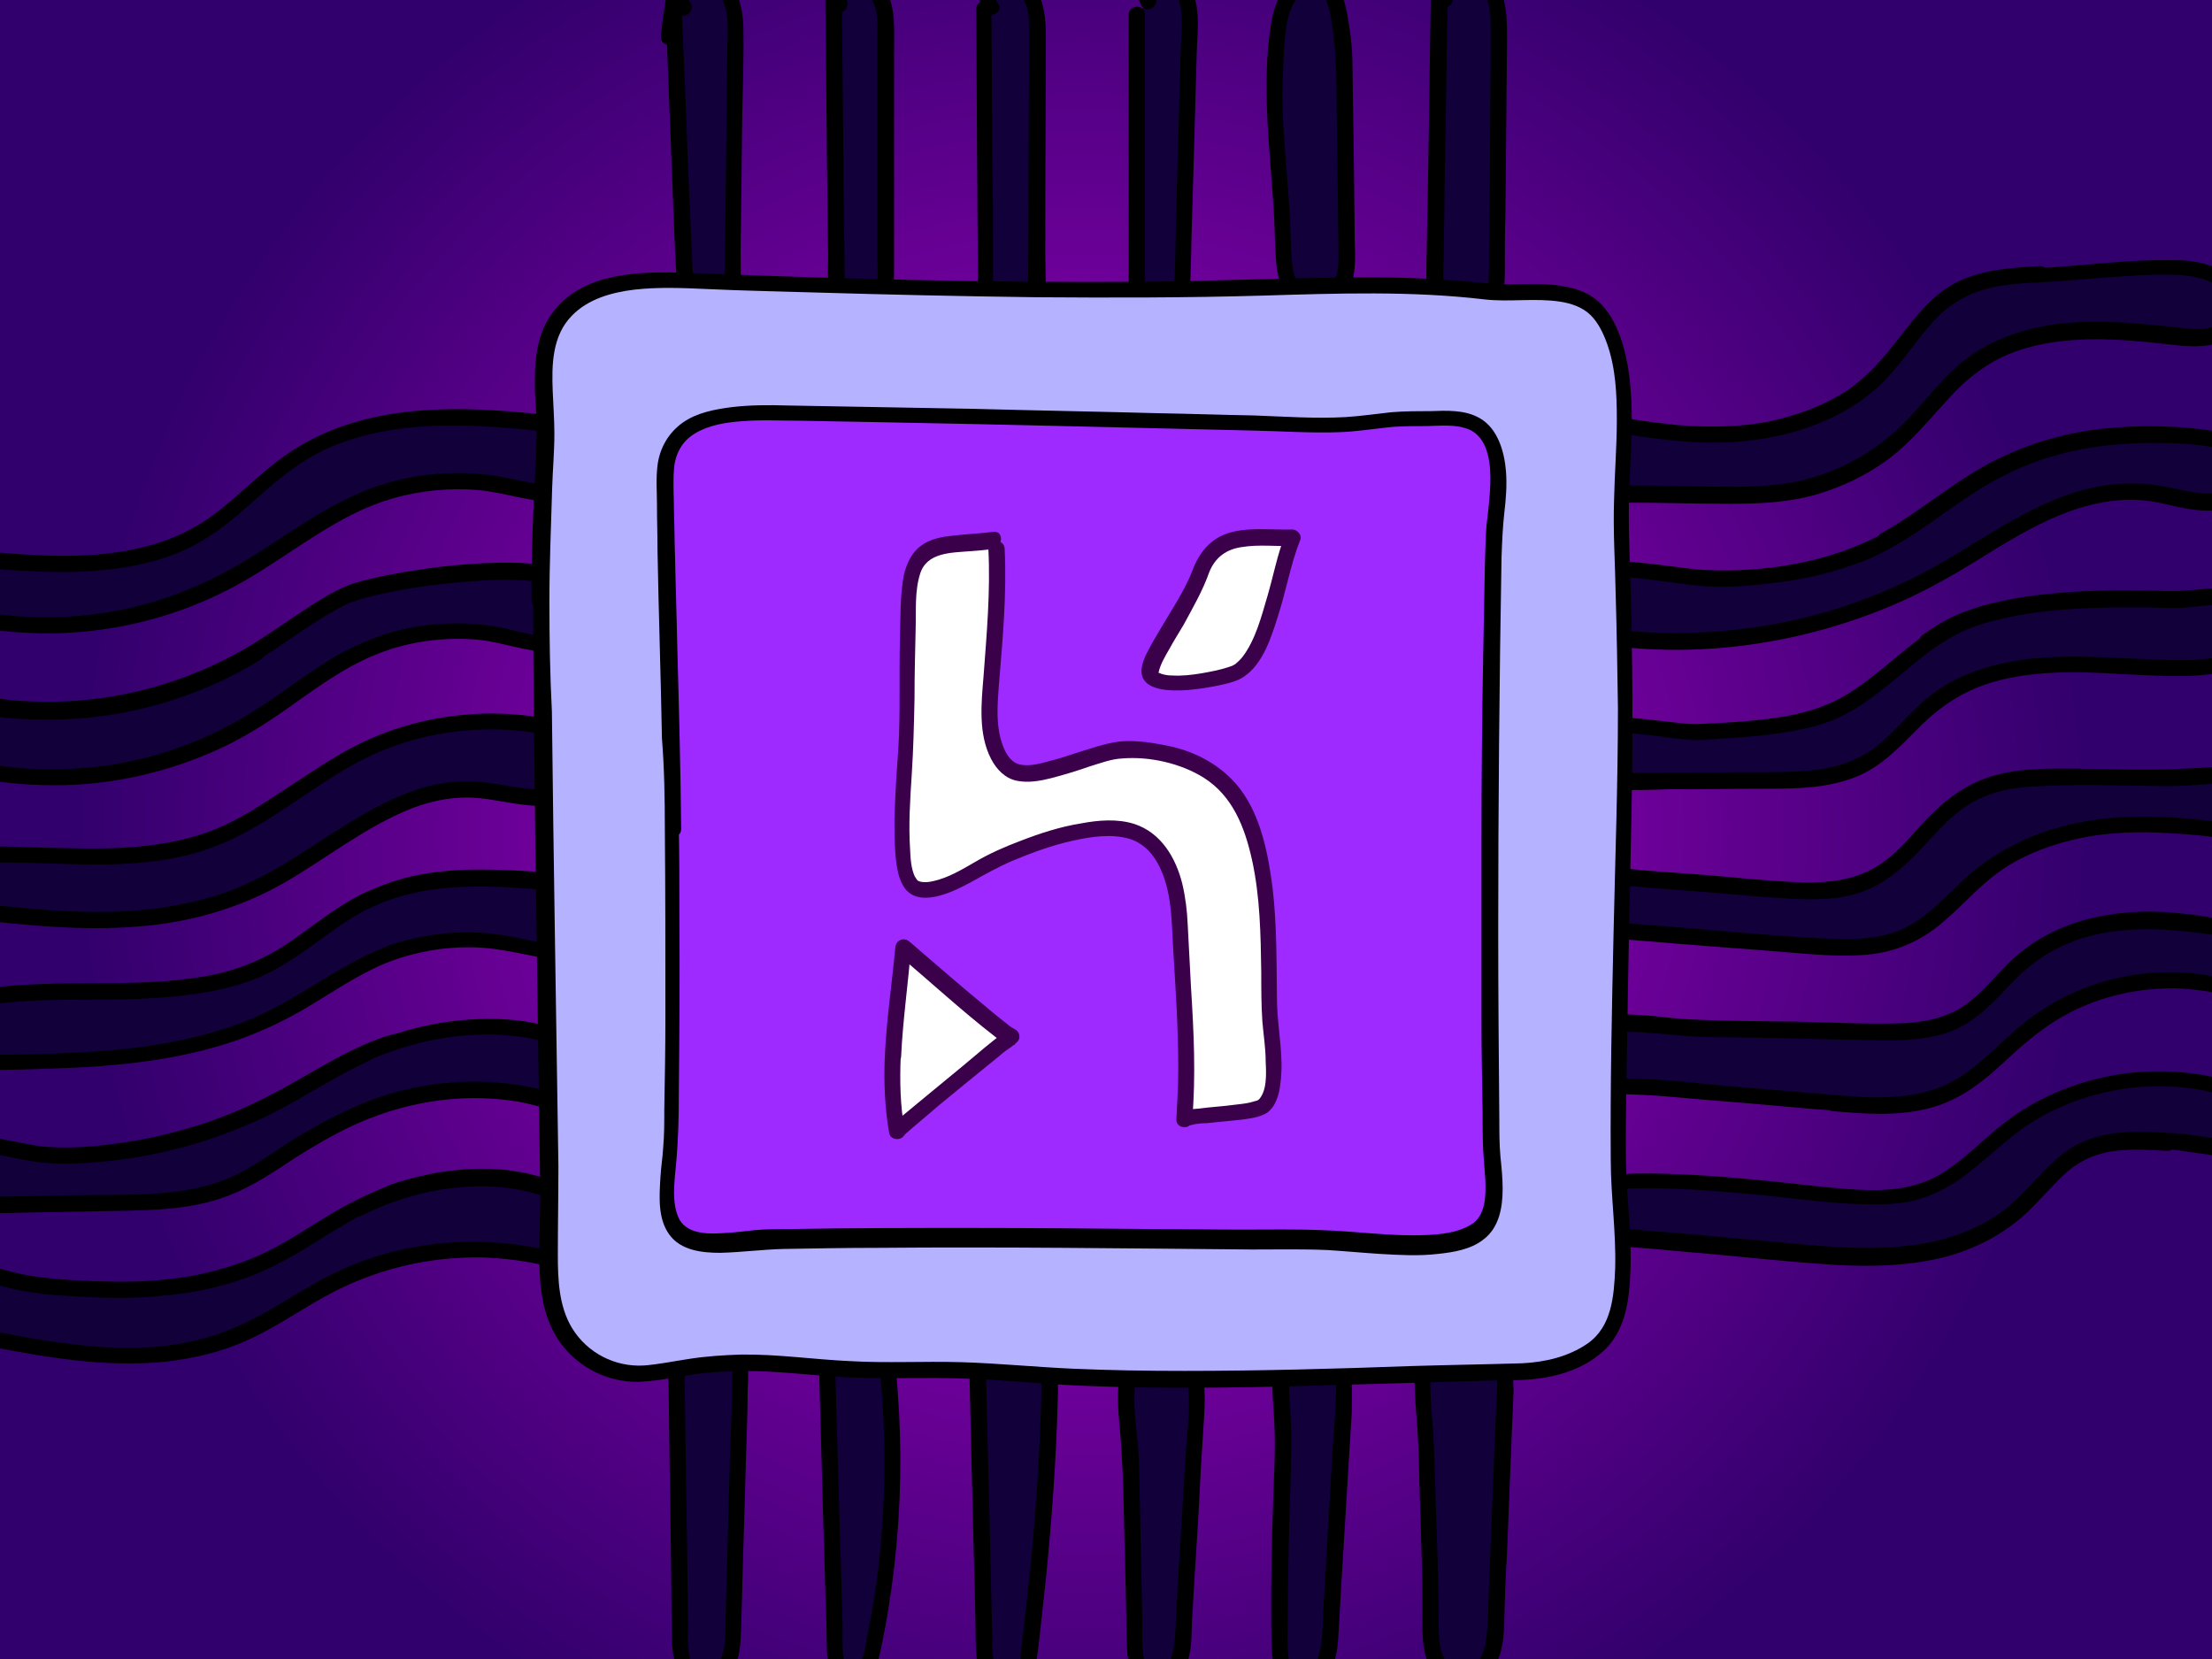 <?xml version="1.0" encoding="utf-8"?>
<!-- Generator: Adobe Illustrator 24.2.3, SVG Export Plug-In . SVG Version: 6.00 Build 0)  -->
<svg version="1.1" id="Layer_1" xmlns="http://www.w3.org/2000/svg" xmlns:xlink="http://www.w3.org/1999/xlink" x="0px" y="0px"
	 viewBox="0 0 1600 1200" style="enable-background:new 0 0 1600 1200;" xml:space="preserve">
<rect x="0" y="0" width="1600" height="1200" fill="#808080" stroke="none"/>
<style type="text/css">
	.st0{fill:url(#SVGID_1_);}
	.st1{fill:#12003B;}
	.st2{fill:#B5B2FF;}
	.st3{fill:#9E2AFF;}
	.st4{fill:#FFFFFF;}
	.st5{fill:#3A004A;}
</style>
<g id="background">
	
		<radialGradient id="SVGID_1_" cx="782.947" cy="598.312" r="725.646" gradientTransform="matrix(1 0 0 -1 0 1200)" gradientUnits="userSpaceOnUse">
		<stop  offset="0" style="stop-color:#B500D0"/>
		<stop  offset="1" style="stop-color:#32006C"/>
	</radialGradient>
	<rect x="-39" y="-12.7" class="st0" width="1643.9" height="1228.8"/>
</g>
<g id="wires">
	<g>
		<path class="st1" d="M483.6,26.7c1.2-7.9,2.4-15.8,3.2-24c2.8,68.5,5.5,137.5,8.3,206c0.4,10.6,3.2,24.4,13.8,26.4
			c7.1,1.6,13.8-3.5,16.9-10.2s3.2-13.8,3.2-20.9c0.8-58.7,1.6-117.4,2-176.1c0-10.2,0-20.5-3.9-29.5c-3.9-9.1-13.8-16.5-23.6-15
			c-9.8,1.6-16.5,15.4-9.5,22.4"/>
		<g>
			<path d="M489.5,28.2c1.2-7.9,2.4-15.8,3.2-24c-3.9-0.4-7.9-1.2-11.4-1.6c1.6,43.7,3.5,87.8,5.1,131.5c0.8,21.7,1.6,43.3,2.8,64.6
				c0.4,13.4,0,33.5,14.2,40.6c7.1,3.5,15.8,1.6,21.7-3.5c7.1-5.9,9.5-14.6,10.2-23.6c0.8-10.2,0.4-20.5,0.4-30.7
				c0-10.6,0.4-21.7,0.4-32.3c0.4-22.1,0.4-43.7,0.8-65.8c0.4-21.3,1.2-42.9,0.8-64.2c-0.4-18.1-7.9-41-29.1-42.5
				c-16.9-1.2-29.5,19.3-18.1,32.7c5.1,5.9,13.4-2.8,8.3-8.3c-2.8-3.5,0-9.1,3.2-11c5.1-3.5,12.2-0.4,16.1,3.5
				c11,11,7.9,31.5,7.9,45.7c-0.4,37-0.8,73.7-1.2,110.7c-0.4,18.1-0.4,36.6-0.8,54.7c0,7.1,0,15.8-5.5,21.3
				c-4.3,4.3-9.8,4.3-13-0.8c-2.8-4.7-3.5-10.6-3.9-16.1c-0.4-9.1-0.8-18.1-1.2-27.2c-0.8-18.1-1.6-36.6-2.4-54.7
				c-1.6-41.4-3.2-83.1-5.1-124.5C492.3-3.7,482-6,481.3,1.1c-1.2,7.9-2.4,15.8-3.2,24c-0.4,3.2,0.8,6.3,3.9,7.1
				C484.8,33.4,489.1,31.4,489.5,28.2L489.5,28.2z"/>
		</g>
	</g>
	<g>
		<path class="st1" d="M603-1.3c0.8,67,1.6,133.9,2.4,201.3c0,11.4,2.8,26,13.8,28.4c7.5,1.6,15-3.9,18.1-10.6
			c3.2-6.7,3.2-14.6,3.2-22.4c0-57.1,0-114.6-0.4-171.7c0-8.3,0-16.5-3.2-24s-10.6-13.8-18.9-13.4c-8.3,0.4-15,10.2-11,17.3"/>
		<g>
			<path d="M597-1.3c0.4,41.4,0.8,82.7,1.2,124.1c0.4,20.5,0.4,41,0.8,61.4c0,14.2-2,33.1,9.1,44.5c11.8,12.2,29.5,3.2,35.4-10.2
				c3.5-8.7,3.2-18.5,3.2-28c0-10.2,0-20.1,0-30.3c0-41.4,0-82.7,0-124.1c0-18.1,2.4-43.7-16.9-53.6c-7.5-3.9-16.5-3.5-23.2,2.4
				c-5.9,5.5-7.9,13.8-4.3,21.3c3.5,6.7,13.4,0.8,10.2-5.9c-2.4-4.7,3.9-9.1,7.9-8.3c6.7,0.8,10.6,7.5,12.6,13
				c2.4,7.9,1.6,16.1,1.6,24.4s0,16.9,0,25.2c0,34.7,0,69.7,0,104.4c0,8.7,0,17.7,0,26.4c0,7.9,0.8,16.1-0.8,24
				c-1.2,5.9-5.5,13.8-12.6,13.4c-5.1-0.4-7.5-5.5-8.7-9.8c-1.6-6.3-1.6-12.6-1.6-18.9c0-8.7,0-17.7-0.4-26.4
				c0-17.3-0.4-34.7-0.4-51.6c-0.4-39-0.8-78-1.2-117C608.9-9.2,597-9.2,597-1.3L597-1.3z"/>
		</g>
	</g>
	<g>
		<path class="st1" d="M712.1,6.6c0.4,66.2,0.8,132.3,0.8,198.5c0,6.7,0,13.8,2.8,20.1s8.3,11.8,15,12.2c7.1,0.4,13.4-5.5,16.1-11.8
			c2.8-6.7,2.8-13.8,2.8-20.9c0.4-59.5,0.4-119.3,0.8-178.8c0-9.1,0-18.1-3.5-26c-3.5-8.3-12.2-14.6-20.9-13.4
			c-8.7,1.2-15,13-9.1,19.7"/>
		<g>
			<path d="M706.1,6.6c0.4,42.1,0.4,84.7,0.8,126.8c0,20.9,0.4,41.7,0.4,63c0,16.1-1.2,38.2,16.9,45.3c7.5,2.8,15.4,0.8,21.3-4.3
				c6.7-5.5,9.1-14.2,10.2-22.4c1.2-9.8,0.4-20.5,0.4-30.3c0-10.6,0-20.9,0-31.5c0-42.1,0.4-84.7,0.4-126.8
				c0-17.3-2.4-40.6-22.8-46.1c-7.9-2-15.8,0.4-20.9,7.1c-4.3,5.9-5.9,14.6-1.2,20.9c4.7,5.9,15,0,10.2-5.9
				c-2.8-3.5-0.8-8.3,3.2-10.2c5.5-2.8,11.8,2,14.6,6.3c4.3,5.9,4.7,13.8,4.7,20.9c0,8.7,0,16.9,0,25.6c0,35.8-0.4,71.3-0.4,107.1
				c0,17.7,0,35.4-0.4,53.2c0,7.5,0,16.1-5.1,22.1c-4.3,5.1-10.6,5.1-15,0c-4.7-5.5-4.7-13.8-5.1-20.5c0-8.7,0-17.3,0-26.4
				c0-18.1,0-35.8-0.4-54c-0.4-39.8-0.4-80-0.8-119.7C718-0.9,706.1-0.9,706.1,6.6L706.1,6.6z"/>
		</g>
	</g>
	<g>
		<path class="st1" d="M822.3,10.9c0,69.3,0,139-0.4,208.3c0,5.9,0.4,12.2,4.3,16.5c6.3,6.3,17.7,3.2,22.8-4.3
			c5.1-7.1,5.5-16.5,5.9-25.6c1.6-61.8,3.5-123.7,5.1-185.5c0.4-7.5,0.4-15.4-2.4-22.4c-2.8-7.1-9.8-13-17.3-12.6
			c-7.5,0.4-14.2,9.8-10.2,16.1"/>
		<g>
			<path d="M816.4,10.9c0,41.7,0,83.1,0,124.9c0,20.5,0,41.4,0,61.8c0,9.5-0.8,19.7,0.4,29.1c0.8,7.5,4.7,14.6,12.2,17.3
				c15.8,5.5,28.4-9.1,30.7-23.2c1.6-9.1,1.2-18.5,1.6-27.6c0.4-10.2,0.4-20.1,0.8-30.3c1.2-41.4,2.4-82.7,3.5-124.1
				c0.4-18.1,5.1-44.5-13-56.3c-7.1-4.7-16.5-4.7-22.8,0.8c-5.9,5.1-8.3,13.4-4.3,20.5c3.5,6.7,13.8,0.8,10.2-5.9
				c-2.4-4.7,4.3-7.9,8.3-7.1c6.7,2,9.5,9.5,10.2,15.8c1.2,8.3,0.4,16.9,0,25.2s-0.4,16.9-0.8,25.2c-0.8,34.7-2,69.7-2.8,104.4
				c-0.4,16.5-0.4,33.5-1.6,50.4c-0.4,6.3-1.6,14.2-6.7,18.1c-3.5,2.8-10.2,4.3-12.6-0.8c-3.2-6.3-1.6-15.8-1.6-22.4
				c0-8.7,0-17.7,0-26.4c0-17.3,0-34.7,0-52c0-39.4,0-78.8,0-118.2C828.2,3,816.4,3,816.4,10.9L816.4,10.9z"/>
		</g>
	</g>
	<g>
		<path class="st1" d="M972.4,48.7C972,29.8,967.7-39.9,936.2-8c-13,13-12.6,40.6-13.8,57.1c-2.4,43.3,5.1,86.3,5.9,129.2
			c0,9.1,0.4,18.5,4.3,26.8c3.9,8.3,12.2,15,20.9,14.2c8.3-0.8,15-7.5,17.7-15.4c2.8-7.9,2.8-16.1,2.8-24.4
			C973.6,136.2,972.8,92.4,972.4,48.7z"/>
		<g>
			<path d="M978.3,48.7c0-9.8-0.8-20.1-2.4-29.9c-1.6-10.6-3.5-22.1-9.5-31.1c-5.9-8.7-15.4-11.8-24.8-7.1
				c-14.2,7.5-20.1,22.8-22.4,37.8c-6.7,43.3-0.8,87.8,2,131.5c0.8,11.8,0.8,23.6,1.6,35.8c0.4,10.2,2.4,20.9,8.7,29.1
				c5.5,7.1,13.8,11.8,22.8,11c9.1-0.8,16.5-7.1,20.9-15c5.9-11,5.1-24.4,4.7-36.6c0-13.8-0.4-27.6-0.4-41
				C979.1,105,978.7,77.1,978.3,48.7c0-7.5-11.8-7.5-11.8,0c0.4,43.3,1.2,86.6,1.6,130c0,9.1,0.8,19.3-4.3,27.6
				c-4.3,6.7-12.2,9.8-19.3,4.7c-7.5-5.1-9.5-14.6-10.2-23.2c-0.8-10.2-0.8-20.5-1.2-30.3c-1.2-21.7-3.5-42.9-4.7-64.6
				c-1.2-18.9-0.8-37.4,0.4-55.9c0.8-13.4,1.6-30.3,11.4-40.6c2.8-2.8,6.7-5.9,9.8-6.7c0.8,0,2,0,2,0.4c1.6,0.8,2,1.2,3.2,2.8
				c5.5,6.7,7.5,18.5,8.7,27.6c1.6,9.5,2,18.9,2.4,28.8C966.5,56.6,978.3,56.6,978.3,48.7z"/>
		</g>
	</g>
	<g>
		<path class="st1" d="M1040.9-5.2c-1.2,66.6-2,133.1-3.2,200.1c0,7.9-0.4,16.1,2.8,24c3.2,7.9,9.1,14.2,16.9,15.4
			c9.1,1.2,17.3-5.9,21.3-14.2c3.9-8.3,3.9-17.7,3.9-26.8c0.4-56.3,0.8-112.6,1.2-169c0-9.5,0-19.7-3.5-28.4
			c-3.5-8.7-12.2-16.5-21.7-16.1s-18.1,11.4-13.8,20.1"/>
		<g>
			<path d="M1035-5.2c-0.8,43.3-1.2,87-2,130.4c-0.4,21.7-0.8,42.9-1.2,64.6c-0.4,16.9-0.4,38.6,17.3,47.7
				c16.5,8.3,32.3-5.5,37-20.9c2.8-9.1,2.4-18.9,2.4-28.4c0-10.6,0-21.7,0.4-32.3c0.4-43.3,0.8-86.3,1.2-129.6
				c0-18.9-1.2-42.9-22.1-50.8c-16.5-6.3-35.8,9.8-28,27.2c3.2,7.1,13.4,0.8,10.2-5.9c-2-4.7,3.5-10.2,7.5-11
				c6.3-1.2,12.6,4.3,15.8,9.1c3.9,6.7,4.7,15,4.7,22.4c0,8.7,0,17.7,0,26.4c-0.4,37-0.4,74-0.8,111.1c0,9.1,0,18.5-0.4,27.6
				c0,8.3,0.4,16.9-0.8,25.2c-1.2,7.1-3.9,14.6-10.2,18.5c-5.9,3.9-12.2,2-16.5-3.5c-4.7-5.9-5.5-14.2-5.5-21.7
				c0-9.1,0.4-17.7,0.4-26.8c0.4-18.1,0.4-36.6,0.8-54.7c0.8-41.4,1.2-83.1,2-124.5C1047.2-13.1,1035.4-13.1,1035-5.2L1035-5.2z"/>
		</g>
	</g>
	<g>
		<path class="st1" d="M1475.3,198.4c34.3-1.6,70.9-7.1,105.2-5.5c20.1,1.2,57.5,18.5,32.7,42.5c-9.8,9.8-26,8.7-39.8,7.1
			c-50.8-6.3-107.1-9.5-147.7,21.7c-17.7,13.8-30.7,33.1-46.9,48.8c-27.6,26.8-65.8,42.5-104,43.7c-42.1,1.6-84.3-1.6-126.8,0.4
			c-9.5,0.4-19.3,0.8-28.4-2c-9.1-2.8-17.3-9.8-19.3-19.3c-1.6-9.1,3.2-18.1,9.8-24.4c20.5-18.1,42.5-7.5,67-3.5
			c24.8,3.9,49.6,7.1,74.8,5.9c39.8-2,80.3-15,108.3-43.3c18.9-19.3,31.5-45.7,55.1-59.1C1433.2,200.7,1454.9,199.6,1475.3,198.4z"
			/>
		<g>
			<path d="M1475.3,204.3c21.7-1.2,42.9-3.5,64.6-4.7c10.6-0.8,21.7-1.2,32.3-0.8c7.1,0,13.8,0.8,20.5,2.8c7.9,2.4,24,9.1,22.4,19.7
				c-0.8,6.7-7.5,12.6-13,14.6c-7.9,3.2-16.9,2.4-25.2,1.2c-35.8-3.9-72.5-7.9-107.9,0.8c-17.3,4.3-33.5,11.4-47.7,22.4
				c-15.4,11.8-26.8,27.6-40.2,41.7c-25.6,27.6-60.7,45.3-98.1,48.8c-21.7,2-43.7,1.2-65.4,0.8c-22.8-0.4-45.7-0.8-68.5,0
				c-10.2,0.4-21.3,1.6-30.7-2.8c-7.5-3.2-14.2-10.2-13-18.9c1.2-9.1,9.1-16.1,17.3-20.1c7.5-3.5,16.1-3.2,24-2
				c8.7,1.2,16.9,3.5,25.2,5.5c10.6,2,21.7,3.5,32.3,4.7c21.3,2.4,42.5,3.2,63.8,0.4c35.8-4.7,71.7-18.1,96.9-44.9
				c12.2-13,21.7-28,33.5-41c13-14.2,28.8-22.4,47.7-25.6C1456.4,205.1,1465.9,204.7,1475.3,204.3c7.5-0.4,7.5-12.2,0-11.8
				c-20.9,1.2-42.1,2.4-61,12.2c-16.5,8.7-28.4,24-39.8,38.6c-11.8,15.4-24,29.9-40.6,40.6c-16.5,10.2-35.1,16.9-54,20.9
				c-21.3,4.3-43.3,4.3-65,2.8c-12.2-1.2-24.4-2.8-36.6-4.7c-9.1-1.6-17.7-3.9-26.8-5.5c-18.9-3.2-38.2-0.4-50.4,15.8
				c-5.9,7.5-9.1,16.9-6.3,26.4c2.4,8.7,9.1,15.8,16.9,19.7c9.5,4.7,20.1,5.5,30.7,5.1c12.2-0.4,24.4-0.8,36.6-0.8
				c24,0,48,0.8,72.1,0.8c21.3,0,42.1-0.8,62.6-6.7c18.9-5.5,37-14.2,52.8-26c16.5-12.6,29.1-28.4,42.9-43.3
				c13.4-15,28.8-26.8,47.7-33.9c36.2-13,76.4-9.5,114.2-5.1c17.7,2,37,2.8,49.2-12.6c9.1-11.4,7.1-25.6-3.9-34.7
				c-11-9.1-25.2-13.4-39.4-13.8c-23.2-0.8-46.5,1.2-69.3,3.2c-11,0.8-22.1,2-33.1,2.4C1467.9,192.9,1467.9,204.7,1475.3,204.3z"/>
		</g>
	</g>
	<g>
		<path class="st1" d="M1364.7,391.4c24.8-13.4,46.1-31.9,70.1-46.1c30.3-18.1,65.4-28,100.4-29.9c17.7-1.2,87-3.2,93.7,17.3
			c3.2,9.8-2.8,20.5-11.4,26c-8.7,5.1-19.7,5.9-29.5,4.3c-10.2-1.2-19.7-4.3-29.9-5.9c-28.4-4.3-57.1,3.9-82.7,16.1
			s-49.2,28.8-74,42.5c-71.3,39.4-154.8,55.5-235.5,45.3c-10.2-1.2-20.9-3.2-29.5-8.7c-8.7-5.5-15.4-15.8-13.8-26
			c4.3-28.8,91.8-8.7,112.6-8.3C1279.6,418.9,1324.9,413,1364.7,391.4z"/>
		<g>
			<path d="M1367.4,396.5c18.9-10.2,35.8-23.6,54-35.8c17.3-11.8,35.8-21.7,55.9-28.4c29.5-9.8,59.9-12.6,90.6-11.8
				c13,0.4,26.4,1.2,39,4.3c9.8,2.4,19.3,5.9,16.5,16.5c-5.9,22.1-35.8,15.4-51.6,11.8c-21.3-4.7-41.7-4.7-63,0.8
				c-42.9,11-78,39.4-116.6,59.9c-37.4,19.7-78,33.1-119.3,39.4c-20.9,3.2-41.7,4.7-63,4.7c-10.6,0-21.3-0.8-31.9-1.6
				c-9.8-0.8-20.1-2-29.5-5.1c-8.7-2.8-16.9-8.7-19.3-17.7c-0.4-2-0.8-3.9-0.4-5.9c0-0.4,0.8-2.4,0.4-1.6c0.8-2,1.2-2.4,2.8-3.5
				c2.4-2,6.7-3.2,10.6-3.9c5.1-1.2,10.2-1.2,15.8-1.6c24-0.4,47.3,4.3,70.9,6.7c16.1,1.6,33.1,0.4,49.2-1.6
				c20.9-2,41.7-6.3,61.4-13.4C1348.9,405.9,1358.4,401.6,1367.4,396.5c6.7-3.5,0.8-13.8-5.9-10.2c-38.6,20.5-84.7,28-128,26
				c-10.2-0.4-20.9-2.4-31.1-3.5c-13.4-1.6-27.2-3.2-40.6-3.5c-11.4,0-24,0.4-34.3,5.5c-11.8,6.3-14.2,19.7-8.7,31.5
				c9.5,20.1,33.5,23.2,53.2,25.6c22.4,2.4,44.9,2.8,67.3,1.2c44.5-3.2,88.2-13.8,129.2-31.1c21.3-9.1,41.4-20.1,61-32.3
				c19.7-12.2,39.8-24.8,61.4-33.5s45.3-13.4,68.1-9.1c20.1,3.9,44.1,12.6,62.6-1.2c11.8-8.7,18.9-28.4,6.3-39.4
				c-9.1-7.9-22.4-10.2-33.9-11.8c-27.6-3.5-56.7-3.2-83.9,0.8c-22.1,3.5-44.1,10.2-64.2,20.1c-20.5,9.8-38.6,23.6-57.5,36.6
				c-9.1,6.3-18.5,12.6-28,17.7C1354.8,390.2,1360.7,400.4,1367.4,396.5z"/>
		</g>
	</g>
	<g>
		<path class="st1" d="M1393.8,465.4c11.4-8.3,24-15.4,39-19.7c45.3-13.4,92.9-12.6,139.4-11.4c16.1,0.4,43.7-7.5,55.9,5.9
			c22.4,24.8-13.8,42.1-33.9,43.3c-33.5,2-67-2.8-100.4-2.4c-33.5,0.4-68.1,6.7-94.5,27.6c-17.3,13.8-30.3,33.1-49.6,44.1
			c-20.5,11.4-44.9,11.8-68.1,12.2c-34.3,0.4-68.5,0.4-102.4,0.8c-9.5,0-19.7,0-28.4-3.5s-16.5-12.2-16.1-21.7
			c0.8-28,77.6-9.5,95.7-10.6c33.1-2.4,76.4-2.8,105.6-19.7C1357.2,496.9,1374.1,479.6,1393.8,465.4z"/>
		<g>
			<path d="M1396.6,470.5c7.9-5.5,15.8-10.6,24.8-14.6c9.5-4.3,19.7-6.7,29.9-9.1c21.3-4.7,42.9-6.3,64.6-7.1
				c10.6-0.4,21.7-0.4,32.3-0.4c9.8,0,19.7,0.8,29.5,0.4c7.5-0.4,14.6-1.6,22.1-2c6.7-0.4,14.2-0.4,20.5,2.8c5.1,2.8,9.8,9.1,9.5,15
				c-0.4,4.7-3.9,8.7-7.5,11.4c-11.8,9.1-26,10.2-40.2,10.6c-42.9,0.4-85.9-6.7-128.4,1.2c-18.5,3.5-36.6,9.8-52,20.5
				c-15.8,10.6-27.2,26-41.4,38.2c-15,13-33.1,18.5-52.8,20.1c-21.7,1.6-43.3,0.8-65,1.2c-22.4,0-44.9,0.4-67.3,0.4
				c-9.5,0-20.5-0.4-28.4-6.3c-4.7-3.5-8.7-10.6-6.3-15.8c-0.4,1.2,1.2-1.6,0.8-1.2c-0.4,0.4,1.6-1.6,0.8-0.8c1.6-1.2,3.2-2,4.7-2.4
				c4.3-1.6,9.1-2,13.8-2.4c12.2-0.8,24,0.4,36.2,2c9.8,1.2,19.7,2.8,29.5,3.2c6.3,0,12.6-0.8,18.9-1.2c9.1-0.4,18.1-1.2,27.2-2
				c18.1-2,36.6-4.7,53.6-11.4c17.7-7.5,33.1-19.7,47.7-31.9C1381.2,482.7,1388.7,476.4,1396.6,470.5c5.9-4.3,0-14.6-5.9-10.2
				c-17.3,12.6-33.1,28-51.2,39.8c-16.1,10.6-34.3,16.1-53.6,18.9c-18.9,2.8-38.2,3.9-57.1,4.7c-9.5,0.4-19.3-1.6-29.1-2.4
				c-12.6-1.6-25.6-2.8-38.2-2.4c-9.8,0.4-21.7,1.6-28.8,9.1c-10.6,11.4-2,28.8,9.1,36.2c8.7,5.9,19.7,7.1,29.5,7.1
				c11.8,0.4,24,0,35.8-0.4c24,0,47.7-0.4,71.7-0.4c20.9,0,42.9-0.4,63-8.3c19.3-7.5,32.7-22.4,46.9-36.6
				c14.6-14.6,30.7-25.2,50.4-31.5c43.3-13.4,89-5.5,133.5-5.1c17.3,0,33.9-0.4,49.2-8.7c11.4-6.3,21.7-17.3,18.1-31.1
				c-4.3-16.9-20.5-23.6-36.2-23.6c-7.9,0-15.8,1.2-23.6,1.6c-9.5,0.8-18.9,0-28.8,0c-23.2-0.4-46.9,0-70.1,2.4
				c-22.1,2.4-44.9,6.3-65.4,15c-9.1,3.9-17.3,9.1-25.6,15C1384.8,464.6,1390.7,474.9,1396.6,470.5z"/>
		</g>
	</g>
	<g>
		<path class="st1" d="M1505.3,561.9c29.5-0.4,60.7,2,90.2-0.8c21.7-2,39.4-3.5,56.7,13.4c6.3,5.9,11.4,15,9.5,23.2
			c-5.1,21.3-33.1,6.3-45.7,4.3c-25.2-3.9-51.2-6.7-76.4-5.5c-37,1.6-75.2,11.4-104,35.1c-18.1,14.6-32.7,34.7-54,44.9
			c-22.8,11.4-49.6,9.5-75.2,7.5c-46.1-3.5-92.2-7.1-138.2-10.6c-8.3-0.8-17.3-1.6-24.8-5.1c-13.4-7.1-17.3-22.4-4.3-31.9
			c9.8-7.1,24.4-2.8,35.8-2c35.8,3.2,71.7,5.9,107.5,9.1c24.4,2,50.8,3.9,72.9-7.5c26-13,40.6-41.4,64.6-57.5
			C1445.8,560.3,1474.9,562.3,1505.3,561.9z"/>
		<g>
			<path d="M1505.3,567.8c21.3,0,42.5,0.8,63.8,0.8c9.8,0,20.1-0.8,29.9-1.6c7.9-0.8,16.1-1.6,24-0.4c7.9,1.2,15,3.9,20.9,9.1
				c6.3,5.1,14.2,13.4,11.4,22.1c-3.5,10.6-19.3,4.3-26.4,2c-16.1-4.7-33.1-6.7-49.6-7.9c-20.5-1.6-41.4-2-61.8,0.8
				c-36.6,4.7-70.5,18.9-97.7,44.1c-13,12.2-25.2,26-41,33.9c-17.3,8.7-37,9.1-55.9,8.3c-42.9-2-86.3-6.7-129.2-9.8
				c-10.6-0.8-20.9-1.6-31.5-2.4c-8.3-0.8-18.1-2.4-23.6-9.5c-4.3-5.5-3.2-12.2,2.4-16.1c6.7-5.1,16.5-3.2,24-2
				c20.5,2.8,41,3.9,61.4,5.5c21.7,1.6,43.3,3.9,65,5.1c18.5,1.2,37.8,1.6,55.5-4.7c16.1-5.9,28.8-16.5,40.6-28.8
				c11.4-12.2,22.4-25.6,37-34.7c16.1-9.8,34.3-12.6,52.8-13C1487.2,567.8,1496.2,568.2,1505.3,567.8c7.5,0,7.5-11.8,0-11.8
				c-19.7,0-39.8-0.8-58.7,3.9c-18.9,4.3-34.7,14.6-48.4,28c-12.6,12.2-23.2,27.2-37.8,37c-16.5,11.4-36.6,13.8-56.3,13.4
				c-22.4-0.8-44.9-3.2-67-5.1c-22.4-2-45.7-2.8-68.1-5.9c-8.7-1.2-18.1-2.8-26.8,0c-7.9,2.4-14.6,8.7-16.9,16.9
				c-5.1,18.1,13.4,30.3,28.8,33.1c10.6,2,22.1,2,33.1,3.2c11.8,0.8,23.2,2,35.1,2.8c23.2,2,46.9,3.5,70.1,5.5
				c20.9,1.6,42.1,3.9,63,1.2c19.7-2.8,36.6-11,51.6-24.4c14.6-12.6,27.2-27.6,43.7-38.2c16.5-10.6,35.4-17.3,54.7-21.3
				c20.9-4.3,42.1-4.7,63.4-3.5c18.5,1.2,38.2,2.4,55.9,7.9c11,3.5,26.4,8.3,36.2-0.4c14.6-13,3.5-33.1-8.7-42.9
				c-13.8-11.4-30.3-13.8-48-12.6c-21.7,1.6-43.3,2.4-65.4,2c-11.4-0.4-22.4-0.4-33.9-0.4C1497.8,556,1497.8,567.8,1505.3,567.8z"/>
		</g>
	</g>
	<g>
		<path class="st1" d="M1325.3,797.8c-44.1-3.9-88.2-7.5-132.3-11.4c-15.8-1.2-81.1,4.3-67.7-29.9c10.2-26,80-13,100-12.6
			c42.1,0.8,84.3,2,126.8,2.8c22.4,0.4,46.5,0.8,66.2-10.2c18.5-10.2,30.7-28.8,46.9-42.5c23.6-19.3,54.7-27.6,85.5-28
			c30.7-0.4,60.7,6.3,90.6,12.6c9.5,2,20.9,5.1,24.4,14.6c4.7,11.4-6.7,24.4-18.9,26.8c-12.2,2.4-24.8-2.4-37-5.5
			c-48.4-12.6-102.4-1.2-141.4,29.9c-19.3,15.4-35.4,35.1-57.5,45.7C1384.8,802.6,1354,800.2,1325.3,797.8z"/>
		<g>
			<path d="M1325.3,791.9c-24.8-2-50-4.3-74.8-6.3c-20.5-1.6-41.4-4.7-62.2-5.1c-10.6-0.4-21.3,0-31.5-1.2
				c-8.3-0.8-20.9-2.8-25.6-8.7c-2.4-3.2-2.4-6.3-0.8-10.6c1.6-4.3,4.7-7.1,8.7-9.1c11-5.5,25.2-5.1,37-4.7c13,0.4,26,1.6,39,2.8
				c18.1,1.6,36.6,1.2,55.1,1.6c24.8,0.4,50,1.2,74.8,1.6c21.7,0.4,44.5,1.6,65.4-5.9c19.7-7.5,32.7-22.8,46.9-37.4
				c14.6-15,31.5-25.2,51.6-31.1c21.3-5.9,43.3-6.7,65.4-4.7c23.6,2,47.7,6.3,70.5,12.6c6.7,2,17.3,5.5,15.8,14.6
				c-1.2,9.1-11.4,13.8-19.3,14.2c-11.4,0.4-22.4-3.9-33.1-6.7c-9.8-2.4-19.7-3.9-29.5-4.3c-40.6-2.4-81.5,10.2-113.4,35.4
				c-16.1,12.6-29.5,28.4-46.5,39.4c-18.1,12.2-39.4,15.4-61,15.4C1346.9,793.9,1336.3,792.7,1325.3,791.9c-7.5-0.8-7.5,11,0,11.8
				c23.2,2,46.9,3.9,69.7-2c22.1-5.5,39-18.9,55.1-33.9s31.9-28.4,52-37.8c19.3-9.1,41-14.2,62.6-15c10.6-0.4,20.9,0.4,31.5,2
				c11.4,2,22.1,6.3,33.5,7.9c10.6,2,22.1,1.6,31.1-5.1c7.5-5.5,13.4-13.8,12.2-23.6c-2.4-22.4-32.7-24.4-49.6-28
				c-24.8-5.1-50.4-9.5-75.6-8.7c-21.7,0.8-43.3,5.1-63,14.6c-9.8,4.7-18.9,11-27.2,18.1c-7.9,7.1-15,15.4-22.4,22.8
				c-7.9,7.9-16.1,15-26.8,18.9c-10.6,4.3-22.4,5.9-33.9,6.3c-24.8,0.8-50-0.8-74.8-1.2c-25.2-0.4-50.4-0.4-75.6-1.6
				c-12.2-0.4-24.8-2.4-37-3.2c-22.1-1.2-63-3.5-68.5,25.2c-5.5,28,32.3,31.1,51.6,31.9c12.6,0.4,25.2,0.8,37.8,2
				c26.4,2.4,52.4,4.3,78.8,6.7c13,1.2,26,2.4,39,3.2C1332.8,804.5,1332.8,792.7,1325.3,791.9z"/>
		</g>
	</g>
	<g>
		<path class="st1" d="M1568.7,825.4c-21.3-1.6-43.7-2.4-62.6,7.1c-18.9,9.8-31.1,28.8-46.9,42.5c-21.7,19.3-50.8,28.8-79.6,31.9
			c-28.8,3.2-57.9,0.8-87-2c-38.2-3.5-76.4-7.1-114.6-10.2c-9.1-0.8-18.1-1.6-26.4-5.9s-14.6-12.6-13.4-21.7
			c2.8-27.6,168.6-3.9,194.2-2.4c20.1,1.2,41,2.4,59.9-4.3c23.6-8.7,41-28.8,61-44.1c50.4-38.6,122.1-46.9,180-20.9
			c8.7,3.9,37.8,9.5,36.6,21.7C1668.7,845.1,1586,826.2,1568.7,825.4z"/>
		<g>
			<path d="M1568.7,819.5c-24-1.6-49.6-2.4-70.9,11c-19.3,12.6-31.5,32.7-50,46.1c-43.7,31.5-100.4,27.6-151.2,22.8
				c-28-2.4-55.5-5.1-83.5-7.5c-13.8-1.2-28-2-41.7-3.9c-10.2-1.2-24.8-5.1-26.8-16.9c0-0.8,0-1.6-0.4-2.8c-0.4-3.9,0,0.4,0-0.8
				c0.4-1.6-0.4,1.2,0-0.4c0.8-1.2-0.8,0.8,0.4-0.4c0.4-0.4,0.4-0.4,0.8-0.8c0.8-0.8-1.2,0.8,0.4,0c3.2-2,4.7-2.4,9.1-3.5
				c10.6-2.4,22.1-2.8,33.5-2.8c29.5-0.4,59.5,2.4,88.6,5.1c22.8,2.4,45.3,5.5,68.1,6.3c13,0.4,26,0.4,38.6-2.4
				c11.4-2.8,22.4-7.9,32.3-14.6c18.5-12.6,33.9-29.5,52.8-41.7c37.4-23.6,83.9-31.9,126.8-23.2c11,2.4,21.7,5.5,31.9,9.8
				c7.1,2.8,13.8,5.1,20.9,7.5c4.3,1.6,14.2,4.3,15.8,9.5c0,0.4-0.4,2.4-1.2,3.2c-0.8,1.2-2,2-3.9,3.2c-10.2,5.1-25.2,3.9-36.6,3.2
				c-13.8-0.8-27.6-3.2-41.4-5.1C1577.7,820.3,1573.4,819.5,1568.7,819.5c-7.5-0.4-7.5,11.4,0,11.8c4.7,0.4,7.9,0.8,13,1.6
				c7.1,1.2,14.6,2,21.7,3.2c15,2,30.7,3.5,45.7,1.6c11-1.6,24.8-5.5,26.8-18.1c2.8-17.3-22.1-23.2-34.3-27.2
				c-8.7-2.8-17.3-7.1-26.8-9.8c-11-3.5-22.8-5.5-34.3-6.7c-23.2-2.4-46.9-0.4-69.3,5.9c-22.4,6.3-43.7,16.5-62.2,31.1
				c-18.9,14.6-35.4,34.3-58.3,42.5c-19.7,7.1-42.1,5.9-63,3.9c-10.2-0.8-20.5-2-30.7-3.2c-30.7-3.2-61.4-6.3-92.6-7.1
				c-13.8-0.4-27.2-0.4-41,1.2c-9.1,1.2-19.7,2.4-26.8,8.7c-13.4,12.2,2.8,31.9,15,37.4c12.2,5.5,26.8,5.5,39.8,6.7
				c15,1.2,29.9,2.8,44.5,3.9c29.5,2.8,59.5,5.9,89,7.9c28,1.6,55.9,1.2,83.1-5.9c24.4-6.7,46.1-18.9,63.4-37
				c8.3-8.3,15.8-17.3,24.4-24.8c9.8-8.3,21.3-13,33.9-14.6s25.6-0.8,38.2,0C1576.6,831.7,1576.6,819.9,1568.7,819.5z"/>
		</g>
	</g>
	<g>
		<path class="st1" d="M411.5,307.9c-67.3-7.9-141-14.6-197.3,22.8c-23.6,15.8-42.1,38.2-66.2,52.8
			c-46.5,29.1-105.2,25.6-159.1,21.3c-8.7-0.8-17.7-1.6-26,1.6s-15.4,11-14.2,19.7c1.6,11.4,14.6,16.5,25.6,19.3
			c65.8,15,137.1,4.7,196.1-28c31.9-17.7,60.3-41.7,94.1-55.9c31.5-13,66.6-16.9,100-10.6c14.6,2.8,28.8,7.1,43.3,5.9
			c14.6-1.6,29.9-11,31.5-25.6c2-14.6-16.9-28.8-28.4-18.9"/>
		<g>
			<path d="M411.5,302c-72.1-8.7-151.6-15-212.3,32.7c-15,11.8-28.4,25.2-43.3,36.6c-15,11.4-31.9,19.3-50.4,24
				c-36.6,9.5-74.8,7.1-112.2,3.9c-16.9-1.6-39-3.2-48.4,15c-8.3,15.8,4.3,29.1,18.5,34.3c7.9,3.2,16.9,4.3,25.2,5.9
				c9.5,1.6,18.9,2.8,28.4,3.2c19.3,1.2,38.6,0.4,57.9-2.4c38.2-5.5,74.8-18.5,107.9-38.6c33.5-20.1,64.2-45.7,102-56.3
				c19.7-5.5,40.2-7.5,60.3-5.9c20.5,1.6,41,10.2,61.8,8.3c15-1.6,30.7-9.8,36.2-24.8c5.1-14.2-3.9-29.1-17.7-33.9
				c-7.1-2.4-13.4-0.4-19.3,3.9c-5.9,4.7,2.4,13,8.3,8.3c4.3-3.5,10.6,0,13.8,3.2c4.3,4.3,5.5,10.2,2.8,16.1
				c-6.7,14.2-25.2,16.5-39,15c-9.8-1.2-19.3-3.9-29.1-5.5c-9.1-1.6-18.5-2.8-28-2.8c-18.5-0.4-37,2-54.7,7.1
				c-35.1,10.2-64.2,31.9-94.5,51.2s-62.6,33.5-98.1,40.6c-35.1,7.1-71.7,7.1-106.7,0.4c-9.1-2-33.9-6.7-26.8-21.3
				c3.9-7.9,13-9.8,20.9-10.2c9.1,0,18.1,1.2,27.2,2c34.3,2.4,69.3,3.5,103.2-4.7c16.5-3.9,32.3-10.2,46.5-19.7
				c14.6-9.5,27.6-21.7,40.6-33.1c13-11.4,26.8-21.7,42.1-29.1c15-7.1,31.1-11.4,47.3-14.2c33.9-5.5,68.9-3.5,103.2,0
				c8.3,0.8,16.5,2,25.2,2.8C419,314.6,419,302.8,411.5,302L411.5,302z"/>
		</g>
	</g>
	<g>
		<path class="st1" d="M185.9,470.9c-36.6,22.4-78.4,36.6-121.3,41c-22.1,2.4-44.5,2-66.6-0.4c-13.4-1.6-35.8-9.8-48-2
			c-7.9,5.1-11.4,16.5-7.5,25.2c4.7,11,17.3,15.8,28.8,18.9c71.3,18.1,150.1,6.3,212.7-32.7c25.2-15.8,48-35.8,75.2-48.4
			c32.3-15.4,69.3-19.7,104.4-12.6c12.6,2.8,25.2,6.7,38.2,5.9c13-1.2,26.4-9.1,28.4-22.1c7.9-51.2-155.2-24-177.6-13.4
			C228.4,440.6,207.9,457.1,185.9,470.9z"/>
		<g>
			<path d="M183.1,465.8c-40.2,24.4-86.3,39-133.5,41.4c-12.6,0.8-25.2,0.4-37.8-0.4C1.5,506-7.9,504-18.1,502.4
				c-9.1-1.6-18.9-3.5-27.6-0.8c-8.7,2.4-15.4,9.8-17.7,18.5C-69,541-50,554-32.3,558.8c20.9,5.9,42.9,8.7,64.6,9.1
				c43.7,1.2,87.8-8.3,127.6-26.8c20.5-9.5,39-22.1,57.5-35.4c18.9-13.4,37.8-26.4,59.9-34.3c21.7-7.9,44.9-10.6,68.1-8.7
				c22.1,2,45.7,13.8,67.7,6.3c14.2-5.1,26-18.1,23.2-33.9c-1.6-7.9-7.5-14.2-14.2-18.1c-8.7-4.7-18.9-7.1-28.8-8.3
				c-12.2-1.6-24.4-2-36.6-1.6c-25.2,0.8-50.4,3.9-75.2,8.7c-8.3,1.6-16.9,3.5-24.8,5.9c-15.8,5.1-29.5,15-43.3,24
				C202.8,452.8,193,459.5,183.1,465.8c-6.3,3.9-0.4,14.2,5.9,10.2c18.9-11.8,36.6-25.6,56.3-36.2c2.4-1.2,4.7-2.4,7.1-3.5
				c0.8-0.4,1.6-0.8,2.8-1.2c0,0-1.6,0.4-0.4,0.4c1.2-0.4,2.4-0.8,3.5-1.2c3.2-1.2,6.3-2,9.5-2.8c20.9-5.1,42.1-8.3,63-10.2
				c22.4-2,46.1-3.5,68.1,1.2c4.3,0.8,8.7,2,13,3.9c2.4,1.2,5.9,3.2,7.9,4.7c2.4,2,3.2,3.5,3.9,6.3c0,0.4,0.4,2.4,0.4,0.8
				c0,0.8,0,2,0,2.8c0,2.4-0.8,5.1-2.4,7.9c-11.8,18.5-38.6,9.8-55.1,5.9c-21.3-4.7-43.3-5.1-65-1.6c-21.3,3.5-41.4,11.4-59.9,22.1
				c-18.5,11-35.4,24.4-53.6,36.2c-34.7,22.8-74.8,37.8-116.2,42.9c-20.5,2.4-41.4,2.8-61.8,0.8c-10.2-1.2-20.9-2.8-31.1-5.1
				c-8.7-2-18.1-3.9-25.6-9.5c-6.7-5.1-9.1-13.8-4.7-20.9c4.7-7.5,13.8-7.5,21.7-6.3c8.3,0.8,16.5,3.5,24.8,4.7
				c11.4,1.6,23.2,2.4,35.1,2.4c44.9,0.8,89.4-9.1,130-28c9.8-4.7,19.3-9.8,28.4-15.4C195.3,472.1,189.4,461.9,183.1,465.8z"/>
		</g>
	</g>
	<g>
		<path class="st1" d="M409.2,529.2c-49.6-13.4-104-7.5-149.7,15.8c-36.6,18.5-67.7,48-106.3,62.6c-54,20.5-114.2,9.1-171.7,11.8
			c-8.3,0.4-16.9,1.2-24,5.5s-11.8,13.8-8.7,21.3c3.5,9.1,15,11.4,24.8,12.6c70.5,8.3,145.7,15.4,210.3-14.6
			c54-25.2,100.8-76,160.3-72.9c16.1,0.8,31.9,5.9,48,5.9c16.1,0,33.9-7.1,39.8-22.1c5.9-15-9.8-35.4-24.8-28.8"/>
		<g>
			<path d="M410.8,523.3c-37-9.8-76-9.5-112.6,0.4c-18.1,4.7-35.4,12.2-52,21.7c-16.1,9.5-31.5,20.1-47.3,30.3
				c-15.4,10.2-31.5,20.1-49.2,26.4c-18.9,6.7-39,9.8-59.1,11c-20.1,1.2-40.2,0.4-60.3,0c-19.7-0.4-39.8-2-59.5,0.8
				c-8.7,1.2-17.7,4.3-23.6,11c-5.1,5.9-7.9,14.2-5.1,21.7c5.5,16.1,25.2,16.9,39.4,18.5c39,4.3,78.4,8.3,117.8,5.1
				c37.8-2.8,73.7-13,106.7-31.9c29.1-16.9,55.9-38.2,87-51.6c14.6-6.3,30.7-10.2,46.5-9.8c19.7,0.4,39,7.9,58.7,5.5
				c15-2,31.1-9.1,37.4-23.2c5.9-13,0.4-29.5-11.8-37c-5.5-3.5-12.6-4.3-18.9-2c-7.1,2.8-3.9,14.2,3.2,11.4
				c11.4-4.3,20.9,10.2,17.7,20.5c-4.3,13.4-20.5,18.5-33.1,18.9c-18.9,0.4-37-6.3-55.9-5.9c-15,0-29.5,3.5-43.7,9.1
				c-29.1,11.4-54.4,30.3-80.7,46.5c-13.8,8.7-28,16.5-42.9,22.4c-16.9,6.7-34.3,10.6-52,13.4c-35.8,5.1-72.1,3.2-107.9-0.4
				c-9.1-0.8-18.1-2-27.2-2.8c-7.1-0.8-15.4-1.2-22.1-3.9c-6.3-2.8-9.1-8.3-5.9-14.6c3.9-7.5,13.4-9.5,21.3-9.8
				c37-3.2,74,1.6,111.1,0c18.1-0.8,36.2-2.8,54-7.9c16.9-4.7,32.7-12.2,47.7-21.3c29.9-17.7,57.1-40.6,89.8-53.6
				s68.5-17.3,103.2-13c8.7,1.2,17.3,2.8,25.6,5.1C414.7,536.7,417.8,525.3,410.8,523.3L410.8,523.3z"/>
		</g>
	</g>
	<g>
		<path class="st1" d="M265,651.7c-26.8,13.4-48.8,35.8-76,48.4c-27.6,13-59.1,15-89.8,16.9c-23.6,1.6-152.4-4.7-152.4,24.8
			c0,10.2,8.3,19.3,18.1,23.2c9.5,3.9,20.1,3.9,30.7,3.5c70.9-0.8,144.5-2.4,207.6-35.1c24-12.6,45.7-29.1,70.5-40.2
			c29.1-12.6,61.8-16.1,92.9-10.6c13.8,2.4,27.6,6.7,41.7,5.1c15-2,33.5-15,27.6-31.9c-5.5-16.1-24.4-16.1-37.8-17.7
			C354.4,634.4,305.6,631.6,265,651.7z"/>
		<g>
			<path d="M261.9,646.6c-18.9,9.5-35.4,23.2-52.8,35.1c-18.5,12.6-38.2,20.5-60.3,24.4c-26.8,4.7-54,5.1-81.1,5.1
				c-25.2,0-50.8,0.4-76,3.5c-10.6,1.2-21.7,3.2-31.5,6.7c-7.1,2.8-15.4,7.1-18.1,15c-5.1,16.1,11,30.7,24.8,34.7
				c10.2,3.2,21.7,2.8,32.3,2.8c11,0,22.1-0.4,33.1-0.8c43.3-1.2,87.4-4.7,128.8-17.3c20.5-6.3,40.2-15,59.1-26
				c19.3-11.4,37.8-24.4,58.7-33.1c20.9-8.3,43.3-12.2,65.4-11.4c11.4,0.4,22.4,2.4,33.9,4.7c11,2.4,22.1,4.3,33.5,2.4
				c15-2.4,31.9-14.6,31.9-31.1c0-18.1-16.5-26.4-32.3-28.4c-18.9-2.4-37.8-3.5-56.7-3.9c-20.9-0.4-42.1,0.8-62.6,6.3
				C281.2,638.3,271.3,642.3,261.9,646.6c-6.7,3.2-0.8,13.4,5.9,10.2c36.2-17.7,78-16.9,117.4-13.8c8.3,0.8,16.5,1.2,24.4,2.4
				c6.3,0.8,13.8,2.4,17.7,7.5c11,13-5.1,26-17.3,28.8c-10.2,2.4-21.3-0.4-31.1-2.4c-10.6-2.4-20.9-3.9-31.5-4.7
				c-20.5-1.2-41,1.6-60.7,7.5c-39.4,13-71.3,42.1-110.3,57.1c-38.2,14.6-79.2,20.1-120.1,22.1c-20.9,1.2-41.7,1.6-62.6,1.6
				c-9.8,0-20.5,0.4-29.1-4.3c-5.9-3.2-12.6-10.6-11.8-16.9c0-0.8,0-0.8,0.8-2s0,0,0.4-0.8c0.4-0.8,1.2-1.2,1.6-1.6
				c0.4-0.4,0,0,1.2-0.8c0.8-0.4,1.2-0.8,2-1.2c2-1.2,3.2-1.6,4.7-2.4c9.1-3.5,18.9-5.1,28.8-6.3c24-3.2,48-3.5,72.1-3.5
				c23.2,0,46.1-0.4,69.3-3.2c20.5-2.4,41-6.7,59.9-15.8c17.7-8.7,33.5-21.3,49.6-32.7c7.9-5.5,16.1-10.6,24.8-15
				C274.9,653.7,268.6,643.4,261.9,646.6z"/>
		</g>
	</g>
	<g>
		<path class="st1" d="M264.2,761.6c-22.8,10.2-43.3,24-65.4,35.4c-48,25.2-102,38.2-156.4,38.6c-22.8,0-50-10.6-71.7-7.9
			c-23.2,2.8-35.4,31.1-9.1,41c7.9,3.2,16.5,2.8,25.2,2.8c30.7-0.8,61-1.2,91.8-2c24-0.4,48.4-0.4,72.1-6.7
			c26.4-6.7,40.6-18.5,62.6-32.7c22.4-14.6,46.5-26.8,72.5-34.3c35.4-10.2,73.3-10.6,109.1-1.6c8.7,2.4,17.3,5.1,26,3.9
			c47.3-5.1-7.5-45.7-26.4-50.8C352.9,736.4,302.8,744.3,264.2,761.6z"/>
		<g>
			<path d="M261.5,756.5c-19.3,8.7-37.4,20.1-55.9,30.3s-37.4,18.9-57.5,25.6c-19.3,6.3-39.4,11.4-59.9,14.2
				c-19.3,2.8-40.2,4.7-59.9,2.4c-18.5-2.8-37-8.7-55.9-7.1c-13,1.2-26,8.7-30.3,22.1c-4.3,13.8,4.3,25.2,16.5,30.3
				c9.5,3.9,19.7,3.5,29.9,3.5c11.4-0.4,22.8-0.4,34.3-0.8c22.1-0.4,44.5-0.8,66.6-1.2c21.7-0.4,43.3-1.2,64.2-7.1
				c17.3-4.7,32.7-13.4,47.7-23.2c16.5-11,33.1-21.3,50.8-29.9c37.8-18.1,80-25.6,121.7-18.9c18.9,3.2,37.8,12.2,56.7,6.7
				c9.5-2.8,17.3-10.2,14.2-20.9c-3.2-9.8-11.8-17.3-19.7-23.6c-8.3-6.3-16.9-12.2-26.8-15.8c-16.9-5.5-36.2-6.7-53.6-5.9
				c-19.3,0.8-38.6,4.3-57.1,10.2C278,749.4,269.8,752.9,261.5,756.5c-7.1,3.2-0.8,13.4,5.9,10.2c32.7-14.2,69.3-21.3,104.8-17.3
				c12.2,1.2,23.2,3.9,33.5,9.8c8.7,5.1,17.3,11.4,23.6,19.3c1.2,1.6,2.4,3.2,3.2,4.7c0.4,0.8,0.4,1.2,0.8,1.6
				c0,0.4,0.8,2.8,0.4,1.6c0,1.2,0.4,1.2-0.8,2.4c0.8-0.8-0.8,0.8-0.8,0.4c-0.8,0.4-1.6,1.2-2.8,1.6c-7.1,2.8-15,2.8-22.1,1.2
				c-9.8-2-18.9-5.1-28.8-6.7c-38.2-6.3-77.6-2.4-113.4,11.8c-17.7,7.1-34.3,15.8-50.4,25.6c-14.2,8.7-27.6,18.9-42.5,26.4
				c-35.4,17.7-77.6,14.6-115.8,15.4c-21.3,0.4-42.1,0.8-63.4,1.2c-9.5,0-20.1,1.2-29.1-2.4c-4.7-2-9.8-5.1-10.2-10.6
				c-1.6-10.6,10.6-18.1,19.3-18.9c16.9-2,34.7,3.9,51.2,6.3c18.5,2.8,37,1.6,55.5-0.4c19.3-2,38.2-5.9,56.7-11s36.6-12.2,54-20.1
				c17.7-8.3,34.3-18.9,51.6-28.4c8.3-4.7,16.9-9.1,26-13.4C274.1,763.6,268.2,753.3,261.5,756.5z"/>
		</g>
	</g>
	<g>
		<path class="st1" d="M258.3,874.2c-21.3,10.6-40.6,25.6-61.8,36.2c-54,26.8-116.2,25.6-174.9,18.9c-15.4-1.6-48.8-15.4-63.4-8.3
			c-33.1,15.8,5.1,42.5,23.2,46.1c63,12.6,130.4,24.8,189.4,0c24.8-10.2,46.9-26.8,70.9-39c55.9-28,124.1-31.1,182.4-7.9
			c8.7,3.5,0-37.8-2.8-41.4c-9.1-12.6-24.8-18.5-39-22.1C342.2,846.7,295,855.7,258.3,874.2z"/>
		<g>
			<path d="M255.6,869.1c-19.3,9.8-36.6,22.4-55.5,32.7c-18.1,9.8-38.2,16.5-58.3,20.5c-20.1,3.9-41,5.1-61.4,4.7
				c-19.7-0.4-39.8-1.2-59.1-4.3c-14.6-2.4-28.8-7.9-43.7-9.8c-13.4-1.6-29.1,1.6-35.8,14.6c-5.9,12.2,3.5,24,12.6,31.1
				c5.5,4.3,11.4,7.5,17.7,10.2c7.1,3.2,15,3.9,22.4,5.5c41,7.9,83.5,15,125.6,10.6c20.5-2.4,40.6-7.1,59.5-15.8
				c19.3-8.7,36.6-20.9,55.1-31.1c35.4-19.7,75.2-29.5,115.8-28.4c20.1,0.8,39.8,3.9,59.1,10.2c4.7,1.6,9.5,3.5,14.2,5.1
				c2.4,0.8,4.7,0.4,6.7-0.8c3.9-2.4,4.7-7.9,4.7-12.2c0.4-10.6-2-22.1-5.1-31.9c-4.3-13.8-19.7-21.7-32.3-26.4
				c-36.2-13.4-78.8-9.1-115,3.2C272.9,861.2,263.9,864.8,255.6,869.1c-6.7,3.5-0.8,13.8,5.9,10.2c32.7-16.5,71.7-24.8,107.9-19.7
				c15.8,2.4,34.3,7.1,45.7,19.3c0.8,0.8,1.6,1.6,2,2.8c0,0.4-0.4-0.8,0,0.4c0.8,2,1.2,3.9,1.6,5.9c1.2,5.1,2.4,9.8,2.8,15
				c0.4,3.9,0.4,9.5,0.4,12.2c0,1.2-0.4,0.4,0.4,0c2-1.2,5.9-0.4,2-2c-4.3-1.6-8.7-3.2-13.4-4.7c-17.7-5.5-36.2-9.1-54.7-9.8
				c-37.4-2.4-75.2,4.3-109.1,19.7c-17.7,7.9-34.3,18.9-50.8,28.4c-17.3,10.2-35.1,18.1-54.7,22.8c-38.2,9.1-78.4,5.1-116.6-1.2
				c-9.8-1.6-19.7-3.5-29.5-5.5c-6.7-1.2-13.8-2.4-20.5-5.1c-8.3-3.5-22.4-11.4-23.6-21.3c-0.8-4.7,3.5-7.9,7.5-9.8
				c5.1-3.2,11-2.8,16.9-2c13.8,1.6,27.2,6.7,41,9.1c17.7,3.2,35.8,3.9,54,4.7c19.3,0.8,38.2,0,57.5-2.4
				c19.3-2.4,38.2-7.1,55.9-14.2c18.5-7.5,35.1-17.7,52-28.4c8.3-5.1,16.9-10.2,25.6-15C268.2,875.8,262.3,865.6,255.6,869.1z"/>
		</g>
	</g>
	<g>
		<path class="st1" d="M489.1,977.8c0.8,69.7,2,139.4,2.8,208.7c0,10.6,1.6,23.2,11.4,27.2c8.3,3.5,17.7-2,22.1-9.8
			c4.3-7.9,4.7-16.9,4.7-25.6c1.6-60.7,3.2-121.3,4.7-182c0.4-16.5-1.6-37.4-16.5-44.1c-8.3-3.5-18.9-1.2-24.8,5.5
			c-5.9,7.1-6.7,17.7-1.6,25.2"/>
		<g>
			<path d="M483.2,977.8c0.8,46.5,1.2,92.9,2,139.4c0.4,23.2,0.4,46.1,0.8,69.3c0.4,14.2,4.7,35.1,23.2,34.3
				c8.3-0.4,16.1-5.5,20.5-12.6c5.5-8.3,5.9-18.5,6.3-28.4c0.8-23.2,1.2-46.9,2-70.1c0.8-22.8,1.2-45.7,2-68.5
				c0.4-11.8,0.8-23.6,0.8-35.1c0.4-9.1,0.8-17.7-0.4-26.8c-2-16.9-11.4-35.4-31.1-34.7c-20.9,0.8-33.1,23.6-22.1,41.7
				c3.9,6.7,14.2,0.4,10.2-5.9c-7.9-13,5.9-29.5,20.1-22.1c11,5.9,12.2,22.1,12.2,33.1c0,18.9-0.8,38.2-1.6,57.1
				c-0.4,20.1-1.2,39.8-1.6,59.9c-0.4,20.1-1.2,39.8-1.6,59.9c-0.4,9.1,0.4,18.5-2,27.2c-1.6,6.3-6.7,14.2-14.2,13.8
				c-14.2,0-10.6-28.8-11-37c-0.4-19.7-0.4-39.8-0.8-59.5c-0.8-44.9-1.2-89.8-2-134.7C495,970.3,483.2,970.3,483.2,977.8
				L483.2,977.8z"/>
		</g>
	</g>
	<g>
		<path class="st1" d="M597.8,969.9c2,75.2,4.3,150.5,6.3,225.7c0,6.3,1.2,13.8,6.7,16.5c4.7,2.8,11,0,14.6-3.9
			c3.5-4.3,4.7-9.8,5.9-15c14.2-65.8,17.7-133.9,11-200.9c-0.8-8.3-2-16.9-5.9-24.4c-3.9-7.5-12.2-13.4-20.5-12.6
			c-8.3,0.8-15.8,10.2-12.2,18.1"/>
		<g>
			<path d="M591.9,969.9c1.2,42.9,2.4,85.9,3.5,128.4c0.8,21.7,1.2,43.3,2,64.6c0.4,10.6,0.4,21.7,0.8,32.3
				c0.4,6.7,1.2,14.6,6.3,19.3c5.9,5.5,15,5.1,21.3,0.8c7.5-5.1,9.8-14.6,11.4-22.8c4.3-20.1,7.5-40.6,9.8-60.7
				c4.7-41.4,5.5-83.1,2.4-124.5c-1.6-18.9-1.2-44.1-20.1-54.7c-7.5-4.3-16.5-4.7-23.6,0.4c-7.1,4.7-11,13.8-7.9,22.1
				c2.8,7.1,14.2,3.9,11.4-3.2c-2-5.1,2.8-10.6,7.9-10.6c6.7,0,12.2,5.5,15,11c3.5,7.5,3.9,15.8,4.7,23.6c0.8,8.7,1.6,17.7,2,26.8
				c2,35.1,0.8,70.5-2.8,105.6c-2,17.7-4.7,35.4-8.3,53.2c-1.6,7.1-2,17.3-7.1,23.2c-1.6,1.6-4.7,3.9-7.1,2.8
				c-2.4-1.2-3.2-4.7-3.2-7.1c-1.2-7.9-0.8-16.1-0.8-24c-0.4-9.1-0.4-18.5-0.8-27.6c-0.4-18.5-1.2-36.6-1.6-55.1
				c-1.2-41.4-2.4-82.3-3.5-123.7C603.7,962.5,591.9,962.5,591.9,969.9L591.9,969.9z"/>
		</g>
	</g>
	<g>
		<path class="st1" d="M706.5,969.9c2,73.3,3.5,146.5,5.5,219.4c0,7.1,0.4,14.6,3.9,20.5c3.5,6.3,11,10.6,17.7,8.3
			c7.5-2.8,9.5-12.2,10.6-20.1c8.3-61.4,13-122.9,15-184.7c0.4-10.6,0.4-21.3-2.4-31.5c-3.2-10.2-9.8-19.7-19.7-23.2
			c-9.8-3.5-22.8,0.4-26.8,10.2"/>
		<g>
			<path d="M700.6,969.9c1.2,43.3,2,87,3.2,130.4c0.4,22.1,1.2,43.7,1.6,65.8c0.4,10.2,0,20.5,0.8,30.7c0.8,8.7,3.2,17.3,9.8,22.8
				c6.3,5.1,15,7.1,22.4,2.8c6.3-3.9,9.1-11,10.6-18.1c2-9.5,2.8-19.7,3.9-29.1c1.2-10.6,2.4-21.3,3.5-31.9
				c4.3-42.9,7.5-86.3,8.7-129.6c0.8-19.3-0.4-41.7-16.5-54.7c-13-10.6-35.8-9.8-43.7,7.5c-3.2,7.1,7.1,13,10.2,5.9
				c5.9-13.4,22.4-9.5,29.9,0c10.2,13,8.3,31.9,7.9,47.3c-1.2,37.8-3.9,75.6-7.5,113c-2,18.9-3.9,37.4-6.3,56.3
				c-0.8,6.7-0.8,15-4.3,20.9c-3.9,6.3-11,3.2-13.8-2.4c-3.9-6.7-3.2-16.1-3.2-23.6c-0.4-9.8-0.4-19.7-0.8-29.5
				c-0.4-18.5-0.8-37.4-1.2-55.9c-1.2-42.9-2-85.5-3.2-128.4C712.1,962.5,700.2,962.5,700.6,969.9L700.6,969.9z"/>
		</g>
	</g>
	<g>
		<path class="st1" d="M863.3,992.8c-9.1-34.7-39.8-30.7-46.9,0.8c-4.7,21.3,1.2,43.3,1.6,64.6c0.8,44.1,2,88.2,2.8,132.7
			c0.4,9.1,1.6,19.7,9.5,23.2c7.1,3.2,15.8-1.2,20.1-7.9c3.9-6.7,4.7-15,5.1-22.8c3.2-52.4,6.3-104.8,9.5-157.1
			C865.7,1015.2,866.4,1003.8,863.3,992.8z"/>
		<g>
			<path d="M869.2,991.2c-3.2-11.8-10.6-25.2-24-28.4c-11.8-2.4-22.8,4.7-28.8,14.6c-9.5,15.8-8.3,35.4-6.7,52.8
				c2,21.3,2.8,42.5,3.2,63.8c0.4,22.4,1.2,44.9,1.6,67.3c0.4,10.6,0,21.3,0.8,31.9c0.4,7.5,1.6,15.4,6.7,21.3
				c5.1,6.3,13.4,7.9,20.9,5.5c8.3-3.2,13.8-9.8,16.1-18.1c3.2-9.5,2.8-20.1,3.2-29.9c0.8-11,1.2-22.1,2-33.5
				c1.6-24.8,3.2-49.6,4.3-74.4c0.8-12.6,1.6-25.6,2.4-38.2C871.6,1014,872,1002.6,869.2,991.2c-2-7.5-13.4-4.3-11.4,3.2
				c4.3,17.7,1.2,37,0,55.1c-1.2,19.3-2.4,38.6-3.5,57.9c-1.2,19.3-2.4,38.6-3.5,57.9c-0.4,9.1-0.4,18.1-2,27.2
				c-1.2,6.7-3.9,16.1-12.2,17.3c-6.7,0.8-8.7-6.3-9.5-11.4c-1.2-7.9-0.8-16.5-0.8-24.8c-0.4-19.3-0.8-38.2-1.2-57.5
				c-0.4-19.3-0.8-38.2-1.2-57.5c-0.4-17.7-4.3-35.4-3.2-53.2c0.8-10.6,4.3-27.6,16.5-30.7c11.4-2.8,17.7,11,20.1,19.7
				C859.7,1001.4,871.2,998.3,869.2,991.2z"/>
		</g>
	</g>
	<g>
		<path class="st1" d="M969.6,986.5c-4.7-15.4-26.8-27.6-39-11.8c-8.7,11-2.8,51.6-3.2,66.2c-1.6,50-3.2,102-2.4,150.5
			c0,8.3,1.2,18.1,7.9,22.4c7.5,4.7,17.7,0.4,22.4-7.1c4.7-7.5,5.5-16.5,5.9-25.2c3.2-54.4,6.7-108.7,9.8-163.1
			C972.4,1007.7,972.8,996.7,969.6,986.5z"/>
		<g>
			<path d="M975.5,984.9c-4.7-14.2-19.3-25.6-34.7-22.8c-15,2.8-19.3,16.5-20.1,29.5c-1.2,13.8,0.8,28,1.2,41.7
				c0.8,19.3-0.8,39-1.2,58.7c-0.8,22.4-1.2,44.9-1.2,67.3c0,11,0,22.1,0.4,33.1c0.4,7.9,1.2,16.1,5.9,22.4
				c5.1,6.3,13.8,8.7,21.7,5.9c8.7-2.8,14.2-9.5,17.3-18.1c3.5-9.5,3.2-20.5,3.9-30.7c0.8-11.4,1.2-22.8,2-33.9
				c1.6-26,3.2-52,4.7-77.6c0.8-13,1.6-26,2.4-39C977.9,1008.9,978.7,996.7,975.5,984.9c-2-7.5-13.4-4.3-11.4,3.2
				c2.8,9.1,2.4,18.1,2,27.6c-0.4,9.8-1.2,20.1-2,29.9c-1.2,20.1-2.4,40.2-3.5,60.3c-1.2,20.1-2.4,40.2-3.5,60.3
				c-0.4,9.1-0.4,18.9-2.4,28c-1.6,7.1-5.1,15-13,15.8c-7.1,0.8-9.5-6.7-9.8-12.2c-0.8-8.7-0.4-17.7-0.4-26.4
				c0-19.3,0.4-39,0.8-58.3c0.4-19.7,1.2-39.4,1.6-58.7c0.4-12.6,0-24.8-0.8-37.4c-0.4-7.1-0.8-14.2-0.4-21.7c0-5.1,0.4-11,2.8-15.4
				c7.5-13.8,25.6-2,29.1,8.7C966.5,995.5,977.9,992.4,975.5,984.9z"/>
		</g>
	</g>
	<g>
		<path class="st1" d="M1084.2,970.7c-13-33.1-42.9-29.9-52,1.6c-6.7,22.4-1.6,47.3-0.8,70.1c1.2,44.9,3.2,89.4,3.2,134.3
			c0,7.9,0.4,15.8,3.2,22.8c2.8,7.1,9.1,13.8,16.5,15c9.1,1.2,18.1-5.5,22.1-13.8s4.7-17.7,4.7-27.2c2-54.7,4.3-109.5,6.3-163.8
			C1088.6,996.3,1089,982.9,1084.2,970.7z"/>
		<g>
			<path d="M1090.2,969.2c-5.1-13.4-15-26.8-30.3-27.6c-13.8-0.8-24.8,9.8-30.3,21.7c-8.3,18.9-6.7,40.2-5.1,60.3
				c2,23.2,2,46.5,2.8,69.7c0.8,23.2,1.6,46.9,1.6,70.1c0,18.5-2,43.3,16.5,54.4c18.9,11,36.6-7.1,40.6-24.8
				c2.4-10.6,2-21.7,2.4-32.7c0.4-11.8,0.8-23.2,1.6-35.1c1.2-26.8,2-53.2,3.2-80c0.4-13,1.2-26,1.6-38.6
				C1094.5,993.6,1094.1,981,1090.2,969.2c-2.8-7.1-14.2-3.9-11.4,3.2c6.7,18.5,3.5,39.8,2.8,58.7c-0.8,20.5-1.6,41-2.4,61.4
				c-0.8,20.5-1.6,41-2.4,61.4c-0.4,9.8-0.4,20.1-1.6,29.9c-0.8,8.7-3.5,17.7-11,22.4c-6.7,4.3-13.8,1.6-18.1-4.3
				c-5.5-7.5-5.1-17.7-5.5-26.4c0-20.5-0.4-41-1.2-61.4c-0.8-20.9-1.2-41.4-2-62.2c-0.4-18.9-3.2-37.8-2.8-56.3
				c0.4-13.8,2.8-35.1,17.7-41.4c12.6-5.1,22.1,7.9,26,18.1C1081.5,979,1092.9,976.2,1090.2,969.2z"/>
		</g>
	</g>
</g>
<g id="outer">
	<g>
		<path class="st2" d="M391.5,434.7c0-39,2.4-78,3.5-117c0.8-26.8-7.5-63,8.3-86.3c24.4-35.4,80.3-28.8,117.4-27.6
			c41,1.2,81.5,2.4,122.5,3.5c81.5,2,163.1,3.2,245,1.2c63-1.6,126.4-5.5,189,2.4c24.8,1.2,63.4-5.5,80,16.1
			c28,36.6,14.2,109.5,15.4,152.8c1.6,55.9,3.5,112.2,2.8,168.2c-2,96.1-4.7,192.2-4.7,288.3c0,37.4,7.9,76.4-0.8,113.4
			c-7.1,30.3-43.7,41.4-70.9,41.7c-41.7,0.8-83.5,2.4-125.2,3.5c-85.5,2.4-170.9,3.5-256-3.5c-40.6-3.5-82.3,0.8-123.3-3.2
			c-33.9-3.5-65.8-5.1-100,0.4c-24.8,4.3-45.7,9.5-68.9-7.1c-36.6-26.4-27.2-71.7-28-111.1c-0.8-49.2-1.6-98.1-2.4-147.3
			C393.4,627.7,391.9,531.2,391.5,434.7z"/>
		<g>
			<path d="M397.4,434.7c0-27.2,1.2-54.4,2-81.9c0.4-13,1.6-26,1.6-39c0-10.2-0.8-20.5-1.2-30.7c-0.8-19.3-0.4-40.2,13.8-54.7
				c11.8-12.2,28.8-16.9,45.3-18.9c17.7-2,35.4-1.2,53.2-0.4c25.2,1.2,50,1.6,75.2,2.4c54,1.6,107.9,2.8,162.3,3.5
				c54.7,0.4,109.5,0.4,164.2-1.2c53.6-1.6,107.1-3.5,160.3,2.8c18.1,2,36.2-1.2,54.4,1.6c7.9,1.2,16.1,3.9,22.1,9.8
				c5.5,5.5,9.1,13,11.8,20.5c6.3,17.7,7.1,36.6,7.1,55.1c0,19.3-1.6,38.6-2,57.9c-0.8,23.2,0.8,46.5,1.2,69.7
				c0.8,27.2,1.2,54,1.6,81.1c0,54.7-2,109.1-3.2,163.8c-1.2,54.4-2.4,108.3-2,162.7c0,26,3.9,52,3.2,78.4
				c-0.8,20.1-2.4,42.5-20.1,54.7c-13.8,9.5-30.7,13.4-47.3,14.2c-26.8,0.8-53.6,1.2-80,2c-54.7,2-109.5,3.5-164.2,3.5
				c-27.2,0-54-0.4-81.1-1.6c-26.8-1.2-53.6-3.9-80.3-4.7c-27.2-0.8-54,0.8-81.1-0.8c-26-1.2-52-5.1-78.4-4.7
				c-12.6,0.4-25.2,1.2-37.8,3.2c-10.6,1.6-21.7,3.9-32.3,4.7c-20.9,1.2-41-9.1-52-27.2c-9.5-15.8-10.2-35.1-10.2-52.8
				c0-21.7,0.4-43.3,0.4-64.6c-1.6-109.5-3.5-219-4.7-328.5C397.8,487.9,397.4,461.5,397.4,434.7c0-7.5-11.8-7.5-11.8,0
				c0.4,112.6,2.4,225.7,3.9,338.3c0.4,28,0.8,56.3,1.2,84.3c0.4,20.9-1.2,41.4-0.4,62.2c0.8,18.9,4.3,37.8,16.1,53.2
				c13.4,17.3,33.9,27.2,55.5,26.8c11-0.4,22.1-2.4,33.1-4.3c13.4-2.4,26.8-3.2,40.6-3.5c26.8-0.4,52.8,3.5,79.2,4.7
				c27.6,1.2,55.1-0.4,83.1,0.8c28,0.8,55.5,3.9,83.5,5.1c55.9,2.4,112.2,1.6,168.2,0c28-0.8,55.9-1.6,84.3-2.4
				c13.8-0.4,27.6-0.8,41-1.2c11.8-0.4,23.6,0,35.1-1.2c17.7-2,35.4-7.5,49.2-19.7c16.5-14.6,19.3-37,20.1-57.9
				c1.2-26.8-2.8-53.6-3.2-80.3c-0.4-27.6,0.4-55.5,0.8-83.1c0.8-56.3,2-112.6,3.2-168.6c1.2-56.3,0.8-112.2-0.8-168.6
				c-0.8-22.4-1.6-44.9-0.8-67c0.8-20.1,2.4-40.2,1.6-60.3c-0.8-18.9-3.2-38.2-11-55.5c-3.5-7.5-8.3-15-15-20.1
				c-7.1-5.5-15.8-8.3-24.4-9.5c-18.1-3.2-36.6,0-54.7-2c-27.6-2.8-55.1-4.3-83.1-4.3c-55.5,0-111.5,2.8-167,3.2
				c-107.5,0.8-215.4-2-323.4-6.3c-33.5-1.2-76.8-2.4-100.4,26.8c-13.4,16.5-14.6,37.4-14.2,57.9c0.4,10.6,1.6,21.3,1.2,31.9
				c0,13-0.8,26-1.6,39c-1.2,27.2-2.4,54.4-2,81.9C385.6,442.6,397.4,442.6,397.4,434.7z"/>
		</g>
	</g>
</g>
<g id="inner">
	<g>
		<path class="st3" d="M486.8,599.7c0.4,50.4,0.4,100.8,0,151.2c0,24.4-0.4,48.8-0.8,72.9c-0.4,17.3-8.3,52.8,4.3,67
			c13.4,15,47.3,6.7,64.6,6.3c88.2-2,176.4-1.2,264.7-0.4c44.1,0.4,88.2,0.8,132.3,0.8c27.6,0,101.2,13.4,121.3-9.5
			c12.6-14.2,5.9-44.1,5.9-61c-1.6-95.7-1.6-191.4-0.4-287.1c0.4-48.8,1.2-97.3,2-146.1c0.4-20.9,6.3-43.3,1.2-63.8
			c-7.9-31.9-29.9-26.4-57.5-26.8c-20.9-0.4-41.7,5.1-62.6,4.3c-85.9-2-172.1-4.3-258-6.3c-43.7-0.8-87.8-1.6-131.5-2.4
			c-40.6-0.8-91.4-2-91,46.1C482.4,429.6,486.4,514.6,486.8,599.7z"/>
		<g>
			<path d="M480.9,599.7c0.4,45.3,0.4,90.2,0.4,135.5c0,22.4-0.4,44.9-0.8,67.7c0,9.1,0,18.1-0.8,27.2c-0.4,7.1-1.6,14.2-2,21.7
				c-0.8,13.4-2,29.5,6.3,41c8.3,11.8,24,13.4,37,13.4c15.4-0.4,30.3-2.4,45.7-2.8c22.4-0.4,44.9-0.8,67.7-0.8
				c90.2-0.8,180.8,0.4,271,1.2c18.5,0,37-0.4,55.1,0.4c12.6,0.8,25.2,2,37.8,2.8c13.8,0.8,28,1.6,41.7,0
				c11.4-1.2,23.6-3.2,32.7-10.2c11.8-8.7,14.2-23.6,14.2-37c0-7.9-0.8-15.4-1.6-23.2c-0.8-9.1-0.8-17.7-0.8-26.8
				c-0.4-45.3-0.8-90.6-0.8-135.9c0-90.2,0.8-180.8,2.4-271c0.4-10.6,0.8-21.3,2-31.9c1.2-10.2,2-20.1,1.2-30.3
				c-1.2-14.2-5.9-30.7-18.9-38.2c-11-6.3-24-5.5-36.2-5.1c-9.5,0-18.5,0-28,0.8c-11,1.2-22.1,2.8-33.1,3.5
				c-22.1,1.2-44.1-0.4-66.2-1.2c-22.8-0.4-45.7-1.2-68.5-1.6c-44.9-1.2-89.8-2-135.1-3.2c-44.5-0.8-89-1.6-133.9-2.4
				c-13.4-0.4-26.8-0.4-40.2,1.2c-12.2,1.6-24.8,3.9-35.1,11c-10.6,7.5-16.9,18.5-18.5,31.1c-1.2,9.5-0.4,18.9-0.4,28.4
				c0,11,0.4,22.1,0.4,33.5c0.8,45.3,2.4,90.2,3.2,135.5C480.5,555.2,480.9,577.3,480.9,599.7c0,7.5,11.8,7.5,11.8,0
				c-0.4-43.7-1.6-87.4-2.8-131.5c-0.4-21.7-1.2-43.3-1.6-64.6c-0.4-11-0.4-22.1-0.8-33.5c0-10.2-0.8-20.5,0-30.7
				c0.8-11,5.9-20.5,15.4-26c9.8-5.9,22.1-7.9,33.5-8.7c13.8-1.2,27.6-0.4,41.7-0.4c21.7,0.4,43.3,0.8,64.6,1.2
				c87.4,1.6,174.9,3.9,262.3,5.9c21.3,0.4,42.9,2,64.2,1.2c10.6-0.4,21.7-2,32.3-3.2c9.5-1.2,18.9-1.2,28.4-1.2
				c10.6,0,24-2,34.3,3.2c13,7.1,14.2,26,13.8,38.6c-0.4,10.2-1.6,20.5-2.8,30.3c-0.8,10.2-0.8,20.5-1.2,30.7
				c-0.4,21.7-0.8,43.3-1.2,65c-0.8,43.7-1.2,87.4-1.2,131.2s0,87,0,130.8c0,22.1,0.4,44.1,0.8,65.8c0,9.1,0,18.5,0.4,27.6
				c0.4,7.5,1.2,15,1.6,22.1c0.4,11.4,0.4,26.4-11,32.7c-9.5,5.5-21.3,6.7-31.5,7.1c-25.6,1.2-50.8-2.8-76-3.5
				c-18.9-0.8-38.2-0.4-57.1-0.4c-21.7,0-43.3-0.4-65.4-0.4c-43.7-0.4-87.4-0.8-131.2-0.8c-43.3,0-87,0-130.4,0.8
				c-8.7,0-17.3,0-26,0.8c-6.7,0.8-13.8,1.6-20.5,2c-11,0.8-27.6,1.6-33.9-9.8c-5.9-11.4-3.5-27.6-2.4-39.8c1.6-16.9,2-33.9,2-51.2
				c0.4-43.3,0.8-86.3,0.4-129.6c0-21.3,0-42.5-0.4-63.8C492.7,592.2,480.9,592.2,480.9,599.7z"/>
		</g>
	</g>
</g>
<g id="logo">
	<g>
		<g>
			<path class="st4" d="M718.7,390.6c-35.8,4.7-58.7-2-60.7,37.8c-1.6,35.1-2,70.1-2,104.8c0,16.9-10.2,101.2,6.7,108.3
				c16.1,6.7,43.7-13.8,57.5-20.1c26.4-11.8,57.1-23.6,86.3-22.8c38.2,1.2,46.1,41.4,47.3,72.1c2,45.3,7.1,93.7,3.2,138.6
				c0.4-3.9,51.2-3.5,57.5-10.6c12.6-14.6,4.3-51.6,3.9-68.9c-1.2-46.1,2-96.5-16.5-139.8c-15-35.8-51.6-48.4-87.8-48.4
				c-20.9,0-68.5,26-83.5,13.8c-17.7-13.8-15-44.9-13.4-64.6c2.8-31.9,5.5-62.6,3.9-94.5"/>
			<g>
				<path class="st5" d="M718.7,384.7c-9.8,1.2-20.1,1.6-29.9,2.8c-7.9,0.8-16.1,2.4-22.4,7.1c-7.1,5.1-10.6,13-12.6,21.3
					c-2.8,14.6-2.4,29.9-2.8,44.5c-0.8,26.8,0.4,54-1.2,81.1c-1.2,16.9-2.4,33.9-2.8,50.8c0,9.1,0,18.1,0.8,27.2
					c0.8,6.7,1.6,14.2,5.1,20.5c9.8,18.5,36.6,5.1,49.6-2c9.8-5.5,19.7-11,29.9-15.4c14.2-5.9,29.1-11.4,44.1-14.6
					c12.6-2.8,27.6-5.1,40.6-1.2c9.1,2.8,15.8,9.5,20.1,17.3c10.6,18.9,10.2,41.7,11.4,62.6c2,33.1,4.3,65.8,3.5,98.9
					c-0.4,7.9-0.8,16.1-1.2,24c-0.4,6.7,9.8,7.9,11.4,1.6c0,0.8-2,3.2-2.8,3.2c0.4,0,0.8-0.4,1.2-0.4c1.2-0.4,2.4-0.4,3.2-0.8
					c2.4-0.4,5.9-0.8,9.1-0.8c7.9-0.8,16.1-1.6,24-2.4c6.3-0.8,13.4-1.6,18.9-4.7c6.7-4.3,9.5-13.8,10.2-21.3
					c2.8-19.7-2-39.4-2.4-58.7c-0.4-27.6,0-55.5-3.2-83.1c-3.2-24.4-8.3-51.6-23.6-71.7c-13.4-17.3-33.1-27.6-54.4-31.5
					c-10.2-2-20.9-3.5-31.1-2.8c-8.3,0.8-16.1,3.2-23.6,5.5c-9.5,2.8-18.5,6.3-28.4,8.7c-7.1,2-15.4,4.3-22.4,2.4
					c-8.7-2.4-12.6-14.6-14.2-22.8c-2-10.6-1.2-22.1-0.4-33.1c2.8-33.5,5.9-66.6,4.3-100c-0.4-7.5-12.2-7.5-11.8,0
					c1.6,30.7-1.2,61.8-3.5,92.6c-1.6,19.3-3.9,41.4,5.5,59.5c3.9,7.5,10.2,14.2,18.9,15.8c8.3,1.6,16.9,0,24.8-2
					c9.1-2.4,18.1-5.1,27.2-8.3c7.9-2.4,15.8-5.5,24-5.9c19.7-1.6,42.1,3.5,58.7,13.8c21.3,13.4,29.9,36.2,35.1,59.5
					c5.9,26.8,6.3,54.4,6.7,81.5c0,11.8,0,23.6,0.8,35.4c0.8,9.8,2.4,19.3,2.4,29.1c0.4,8.3,1.2,21.7-5.5,28c1.2-1.2,0,0-0.4,0
					c-0.8,0.4,0,0-1.2,0.4c-1.2,0.4-2.8,0.8-4.3,1.2c-3.5,0.8-7.5,1.2-11,1.6c-8.7,1.2-17.3,1.6-26.4,2.8
					c-5.1,0.4-14.2,0.8-15.8,6.7c3.9,0.4,7.9,1.2,11.4,1.6c2.8-31.9,1.2-63.8-0.8-95.7c-0.8-15.4-1.6-30.3-2.4-45.7
					c-0.4-9.8-1.6-19.7-3.9-29.5c-4.7-18.9-15.4-37-34.7-43.3c-12.2-3.9-26-2.8-38.6-0.4c-15,2.4-29.5,7.1-43.7,12.6
					c-11.4,4.3-22.4,9.1-33.1,15.4c-9.5,5.5-19.3,11.4-30.3,13.8c-3.5,0.8-7.9,1.2-11-0.4c0.8,0.4-0.8-0.8-0.4-0.4
					c-0.4-0.4-1.6-2.8-1.6-2.4c-2.8-5.9-3.2-13-3.5-19.7c-1.2-18.1,0-36.2,1.2-54.4c1.2-18.5,1.6-36.6,2-55.1
					c0-16.5,0.4-33.1,0.8-49.6c0.4-13-0.8-27.6,3.2-40.2c4.7-15.8,22.8-15.4,36.2-16.5c5.5-0.4,10.6-0.8,16.1-1.6
					C725.8,395.7,726.2,383.9,718.7,384.7L718.7,384.7z"/>
			</g>
		</g>
		<g>
			<path class="st4" d="M869.2,412.2c10.6-28.8,37-22.4,65.8-23.2c-9.1,22.1-18.1,85.5-40.2,96.9c-9.1,4.7-60.7,14.6-62.6,0.8
				c-0.4-3.2,0.8-6.3,2.4-9.1C845.2,454.8,860.1,436.7,869.2,412.2z"/>
			<g>
				<path class="st5" d="M874.7,413.8c4.3-10.6,12.2-16.5,23.6-18.1c12.2-2,24.4-0.4,36.6-0.8c-2-2.4-3.9-5.1-5.5-7.5
					c-5.5,13.8-8.3,29.1-12.6,43.7c-4.3,14.6-8.7,31.9-18.1,44.1c-1.6,2-3.2,3.5-5.1,5.1c-0.4,0.4-3.2,1.6-2,1.2
					c-1.2,0.4-2.4,0.8-3.5,1.2c-6.3,2-12.6,3.2-18.9,4.3c-7.1,1.2-14.2,2-21.3,1.6c-2.8,0-5.5-0.4-7.9-1.2c-0.8-0.4-0.8-0.4-2-0.8
					c0.4,0,0,0.4,0,0c1.2-5.9,4.7-11.8,7.9-17.3c3.2-5.9,6.7-11.4,10.2-17.3C862.9,439.4,870,427.2,874.7,413.8
					c2.8-7.1-8.7-10.2-11.4-3.2c-4.7,13-12.2,24.8-19.3,36.6c-3.2,5.5-6.7,11-9.8,16.5c-3.2,5.9-7.1,12.2-8.3,18.9
					c-2.8,18.1,22.1,17.3,33.5,16.5c8.3-0.8,16.5-2,24.8-3.9c5.5-1.2,11.4-2.8,15.8-5.9c13.8-9.5,19.7-28.8,24.4-43.7
					c5.9-18.1,9.1-37.4,16.1-55.1c1.6-3.5-2.4-7.5-5.5-7.5c-14.2,0.4-29.1-1.6-42.9,1.6c-14.2,3.2-23.2,12.6-28.8,26
					C860.9,417.8,872.4,420.9,874.7,413.8z"/>
			</g>
		</g>
		<g>
			<path class="st4" d="M645.9,764.3c-0.8,18.1-0.4,35.8,3.2,54c-0.4-1.2,74.8-63,82.7-68.1c-2.4,1.6-72.9-59.9-78.8-64.6
				C651,712.4,647.1,738.4,645.9,764.3z"/>
			<g>
				<path class="st5" d="M640,764.3c-0.8,18.5,0,37.4,3.2,55.5c1.2,5.5,10.2,5.5,11.4,0c0,1.2-2.4,3.2-0.8,1.6
					c0.4-0.4,1.2-1.2,1.6-1.6c2-1.6,3.9-3.5,5.9-5.1c5.9-5.1,12.2-10.2,18.1-15.4c14.2-11.8,28.4-23.2,42.5-34.7
					c2.8-2.4,5.5-4.7,8.7-6.7c0.4-0.4,1.2-0.8,1.6-1.2c0,0-0.4,0.4,0.4-0.4c0.8-0.4,1.2-0.8,2-1.6c6.3-4.3,0.8-13.4-5.9-10.2
					c1.6-0.8,3.5-0.4,4.7-0.4c0.8,0,0.4,0.4,0,0s-1.6-0.8-2-1.2c-2-1.2-3.9-3.2-5.1-3.9c-5.9-4.7-11.8-9.5-17.7-14.6
					c-13.4-11-26.4-22.4-39.4-33.5c-3.9-3.2-7.5-6.7-11.4-9.8c-3.9-3.5-9.8-1.2-10.2,4.3C645.1,712,641.2,738,640,764.3
					c-0.4,7.5,11.4,7.5,11.8,0c1.2-26.4,5.1-52.4,7.1-78.8c-3.5,1.6-6.7,2.8-10.2,4.3c23.6,19.7,46.5,41,70.9,59.9
					c4.3,3.2,9.1,8.3,14.6,5.9c-2-3.5-3.9-6.7-5.9-10.2c-11.4,7.9-21.7,17.3-32.3,26c-14.2,11.8-28.8,23.6-42.9,35.4
					c-2.8,2.4-9.5,6.3-10.2,10.2c3.9,0,7.5,0,11.4,0c-3.2-17.3-3.5-35.1-2.8-52.4C652.2,756.9,640.4,756.9,640,764.3z"/>
			</g>
		</g>
	</g>
</g>
</svg>
